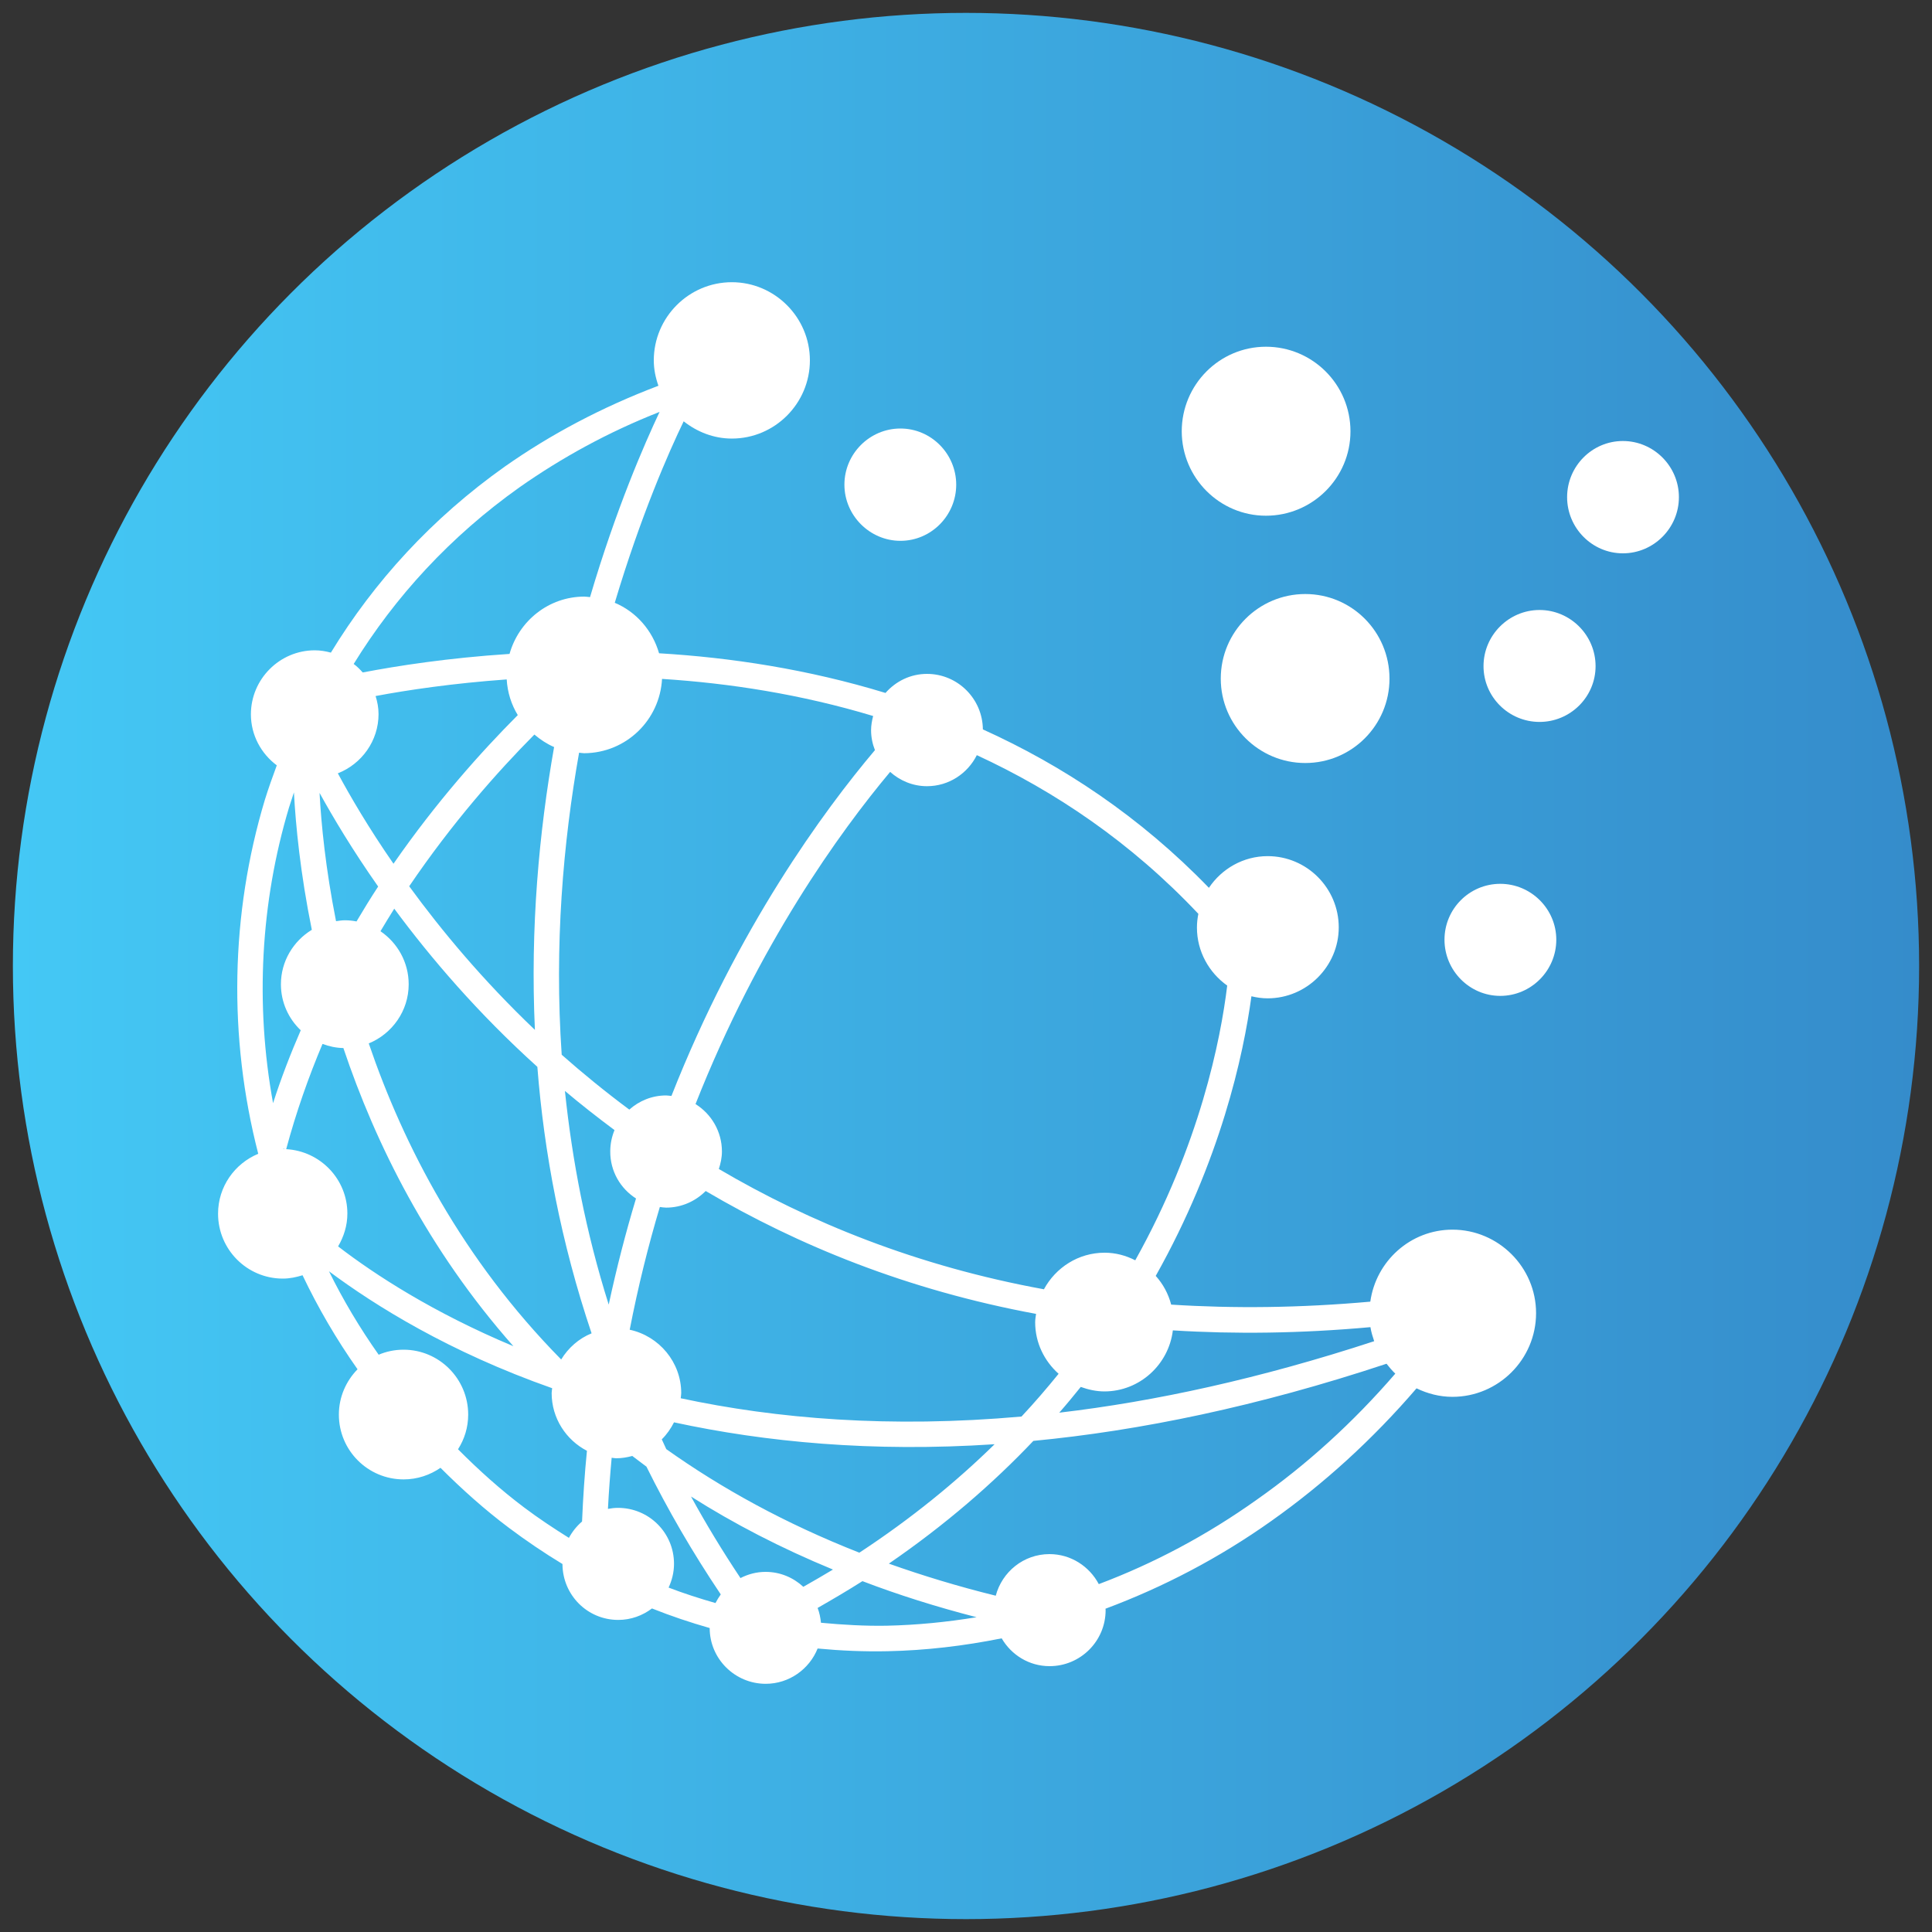 <?xml version="1.0" encoding="utf-8"?>
<!-- Generator: Adobe Illustrator 27.4.1, SVG Export Plug-In . SVG Version: 6.00 Build 0)  -->
<svg version="1.1" id="Layer_1" xmlns="http://www.w3.org/2000/svg" xmlns:xlink="http://www.w3.org/1999/xlink" x="0px" y="0px"
	 viewBox="0 0 150 150" style="enable-background:new 0 0 150 150;" xml:space="preserve">
<rect x="0" y="0" width="150" height="150" fill="#333333" stroke="none"/>
<style type="text/css">
	.st0{fill:#243C83;}
	.st1{fill:url(#SVGID_1_);}
	.st2{fill:url(#SVGID_00000013901494473259510950000004191482500768620212_);}
	.st3{fill:url(#SVGID_00000098221243679081752250000001856994749724878244_);}
	.st4{fill-rule:evenodd;clip-rule:evenodd;fill:url(#SVGID_00000019660758539618841520000000539128277290852787_);}
	.st5{fill-rule:evenodd;clip-rule:evenodd;fill:url(#SVGID_00000181795492483821593780000002631629954818308496_);}
	.st6{fill-rule:evenodd;clip-rule:evenodd;fill:url(#SVGID_00000148629110662600640190000005076512492702777752_);}
	.st7{fill-rule:evenodd;clip-rule:evenodd;fill:url(#SVGID_00000170973393212431137070000016816691682689226162_);}
	.st8{fill-rule:evenodd;clip-rule:evenodd;fill:url(#SVGID_00000041982436501187276430000011274143859262822835_);}
	.st9{fill-rule:evenodd;clip-rule:evenodd;fill:url(#SVGID_00000101072970555603367380000017281482513687866273_);}
	.st10{fill-rule:evenodd;clip-rule:evenodd;fill:url(#SVGID_00000083061985913986806120000002508291621910129537_);}
	.st11{fill-rule:evenodd;clip-rule:evenodd;fill:url(#SVGID_00000028298658575904936990000010532375381786783156_);}
	.st12{fill-rule:evenodd;clip-rule:evenodd;fill:url(#SVGID_00000005982567182405237800000002578634368305020349_);}
	.st13{fill-rule:evenodd;clip-rule:evenodd;fill:url(#SVGID_00000066506907715031158650000015845415963648372632_);}
	.st14{fill:url(#SVGID_00000072275514658035177020000015773573927155482263_);}
	.st15{fill:url(#SVGID_00000037669799373850359890000013689132057204052114_);}
	.st16{fill:url(#SVGID_00000029032493403820416100000001056684033179062175_);}
	.st17{fill:url(#SVGID_00000047050100893712936900000013943918952044907429_);}
	.st18{fill:url(#SVGID_00000083767607945121201080000006288414330180317571_);}
	.st19{fill:url(#SVGID_00000138537310715495146720000009773758894496160912_);}
	.st20{fill:url(#SVGID_00000008134817082965031210000011189895392621438338_);}
	.st21{fill:url(#SVGID_00000088850702700919187300000002646302377857438635_);}
	.st22{fill:url(#SVGID_00000013164735764791250610000007710767309378701735_);}
	.st23{fill-rule:evenodd;clip-rule:evenodd;}
	.st24{fill-rule:evenodd;clip-rule:evenodd;fill:url(#_446417008_00000061458297366605575540000003676349129665314730_);}
	.st25{fill-rule:evenodd;clip-rule:evenodd;fill:url(#_446417104_00000154402543782963677200000006152883124414544540_);}
	.st26{fill-rule:evenodd;clip-rule:evenodd;fill:url(#_446416744_00000059996563675023673240000005297145074449153955_);}
	.st27{fill-rule:evenodd;clip-rule:evenodd;fill:url(#_446417128_00000090981563716910385360000017023653809293736623_);}
	.st28{fill-rule:evenodd;clip-rule:evenodd;fill:url(#_446415856_00000172423954134604096510000008485022489263715255_);}
	.st29{fill-rule:evenodd;clip-rule:evenodd;fill:url(#_446416144_00000155847581168541264410000018444246677785393334_);}
	.st30{fill-rule:evenodd;clip-rule:evenodd;fill:url(#SVGID_00000039097370538349033420000010321491363075940261_);}
	.st31{fill-rule:evenodd;clip-rule:evenodd;fill:url(#SVGID_00000032627313343951176810000003051065611969142413_);}
	.st32{fill-rule:evenodd;clip-rule:evenodd;fill:url(#SVGID_00000111172196673209939690000000616694592177428378_);}
	.st33{fill:#FCB83E;}
	.st34{fill:#F26739;}
	.st35{fill:#E11761;}
	.st36{fill-rule:evenodd;clip-rule:evenodd;fill:url(#SVGID_00000147203610310046363200000003105559027254379431_);}
	.st37{fill:#44C8F5;}
	.st38{fill:#358CCB;}
	.st39{fill-rule:evenodd;clip-rule:evenodd;fill:url(#SVGID_00000170982025099431800910000007090796996763381166_);}
	.st40{fill:url(#SVGID_00000160893656237255261780000003408907564252455817_);}
	.st41{fill:url(#SVGID_00000150064078546351965870000016313886823504409002_);}
	.st42{fill:url(#SVGID_00000026885563054638854830000007654223719873040786_);}
	.st43{fill:url(#SVGID_00000126293380340651583090000017743014777867388859_);}
	.st44{fill:url(#SVGID_00000145033705891006581280000006360609583823446705_);}
	.st45{fill:url(#SVGID_00000112628709381805023530000008069929005547496362_);}
	.st46{fill:url(#SVGID_00000118362251966112821920000014783316169396802946_);}
	.st47{fill:url(#SVGID_00000067200644441941638830000002872593165593963696_);}
	.st48{fill:url(#SVGID_00000153664872006449631160000008535434217404934807_);}
	.st49{fill:url(#SVGID_00000181054999173773036560000016023967538377274758_);}
	.st50{fill:url(#SVGID_00000008831129343752472470000018147836017789780354_);}
	.st51{fill:url(#SVGID_00000029021195075874884700000003548611074634891667_);}
	.st52{fill:url(#SVGID_00000129891070065803346370000006201195721710648216_);}
	.st53{fill:url(#SVGID_00000048486442456504156990000013078340795359899556_);}
	.st54{fill:url(#SVGID_00000099658864975937705150000010166513412846742670_);}
	.st55{fill:url(#SVGID_00000168080453362630249410000004376886016988769442_);}
	.st56{fill:url(#SVGID_00000036965502706119375090000015369764977150446723_);}
	.st57{fill:url(#SVGID_00000115473785544115681720000004663678619378429118_);}
	.st58{fill:url(#SVGID_00000031201409390632778750000017872096633412481448_);}
	.st59{fill:url(#SVGID_00000044168337053109612790000010258630362187344528_);}
	.st60{fill:url(#SVGID_00000054254510147593390780000008844866191614726841_);}
	.st61{fill:url(#SVGID_00000072280162860171057440000015573114422035693246_);}
	.st62{fill:url(#SVGID_00000055680364562368730530000018008269642217959330_);}
	.st63{fill:url(#SVGID_00000109014289442876227790000017354271195113877913_);}
	.st64{fill:url(#SVGID_00000039827812233700447700000003766047588518419352_);}
	.st65{fill:url(#SVGID_00000055699321829061764580000004801738102537120907_);}
	.st66{fill:url(#SVGID_00000066503867002910216060000010583677831226314624_);}
	.st67{fill:url(#SVGID_00000128453309021989863040000004169347253741203639_);}
	.st68{fill:url(#SVGID_00000053523159058783397520000010761145998393626291_);}
	.st69{fill-rule:evenodd;clip-rule:evenodd;fill:url(#SVGID_00000046332145245377284680000011219860541287707830_);}
	.st70{fill:url(#SVGID_00000168097926305106135400000016383048476388390020_);}
	.st71{fill:url(#SVGID_00000012460288131833012340000000972027157608352176_);}
	.st72{fill:url(#SVGID_00000091737713614795702810000008756410318711382155_);}
	.st73{fill:url(#SVGID_00000008120572683663842470000014542498163308189108_);}
	.st74{fill:url(#SVGID_00000072991981375668033450000015257312121988811176_);}
	.st75{fill:url(#SVGID_00000083810894000668449390000002804428727590717571_);}
	.st76{fill:url(#SVGID_00000132802704451211226170000001039513650400540839_);}
	.st77{fill:url(#SVGID_00000095317164379800635100000002245651036485101702_);}
	.st78{fill:url(#SVGID_00000181783185462676747960000013094159906395870114_);}
	.st79{fill:url(#SVGID_00000085229039910677201060000004491730064859805347_);}
	.st80{fill:url(#SVGID_00000159437253663555267200000013789054510687913622_);}
	.st81{fill:url(#SVGID_00000112609134139278264470000007363036671161506442_);}
	.st82{fill:url(#SVGID_00000101788235074655833610000006533541312966758329_);}
	.st83{fill:url(#SVGID_00000139270092293841285840000006452327579644422554_);}
	.st84{fill:url(#SVGID_00000103229629333383505080000016227858974116865952_);}
	.st85{fill:url(#SVGID_00000060712391578051963880000018135847842247250060_);}
	.st86{fill:url(#SVGID_00000128468501294790365300000015470453739306490757_);}
	.st87{fill:url(#SVGID_00000001628586450146796580000003968945665760714403_);}
	.st88{fill:url(#SVGID_00000108272872418295630500000007360153766208526519_);}
	.st89{fill:#FFFFFF;}
	.st90{fill:url(#SVGID_00000114762172914224207430000006938663413792257159_);}
	.st91{fill:url(#SVGID_00000166651476693196428820000009739472221241005734_);}
	.st92{fill:url(#SVGID_00000183230644623760354770000001958891230421498248_);}
	.st93{fill:url(#SVGID_00000147208848642402660850000011162590125061748159_);}
	.st94{fill:url(#SVGID_00000155117871014035974980000016313932598967321510_);}
	.st95{fill:url(#SVGID_00000012447699336730992520000008342839473482879626_);}
	.st96{fill:url(#SVGID_00000079481386629374208960000016433165363435408055_);}
	.st97{fill:url(#SVGID_00000024709031798320393180000007001893225922098832_);}
	.st98{fill:url(#SVGID_00000018925570545215176340000004657724594763536280_);}
	.st99{fill:url(#SVGID_00000076568539628152213240000001875320399668028333_);}
	.st100{fill:url(#SVGID_00000090275576708925054350000002498518335057273730_);}
	.st101{fill:url(#SVGID_00000178909243049818482530000003714813701757634978_);}
	.st102{fill:url(#SVGID_00000122712741219090531400000009850685307452451719_);}
	.st103{fill:url(#SVGID_00000031208043196453695690000017680825102466859419_);}
	.st104{fill:url(#SVGID_00000029024479751304963080000009859548569496198062_);}
	.st105{fill:url(#SVGID_00000161612211012343713950000008386788560195023008_);}
	.st106{fill:url(#SVGID_00000004519857795365160760000010276776619779001236_);}
	.st107{fill:url(#SVGID_00000104697863294904471420000011316704399019226247_);}
	.st108{fill:url(#SVGID_00000119105622349446957760000009774210516346198672_);}
	.st109{fill:url(#SVGID_00000111181888196719745600000005518229636213836463_);}
	.st110{fill:url(#SVGID_00000139276990053146959410000014110128869672105876_);}
	.st111{fill:url(#SVGID_00000060021273773833414960000014338938001401336753_);}
	.st112{fill-rule:evenodd;clip-rule:evenodd;fill:url(#SVGID_00000062175943575948896570000008257841008157577600_);}
	.st113{fill:url(#SVGID_00000046297169591498067980000008931151203725842598_);}
	.st114{fill-rule:evenodd;clip-rule:evenodd;fill:url(#SVGID_00000116922038549352436300000002303098371197491843_);}
	.st115{fill:url(#SVGID_00000114791184315138758410000010766322893419666082_);}
	.st116{fill:url(#SVGID_00000067930582380561146470000011555935039908520636_);}
	.st117{fill:url(#SVGID_00000139981930892273093300000014029314803150113430_);}
	.st118{fill:url(#SVGID_00000072997845896658317570000010894233739243614382_);}
	.st119{fill:url(#SVGID_00000093134495497567144930000007107108895997138587_);}
	.st120{fill:url(#SVGID_00000134972622157033874830000007852516599825642394_);}
	.st121{fill:url(#SVGID_00000120543995628910656200000000156821920622042265_);}
	.st122{fill:url(#SVGID_00000097479534831407692450000007133572818357448878_);}
	.st123{fill:url(#SVGID_00000125569671637482530400000001955174610229298367_);}
	.st124{fill:url(#SVGID_00000021112733524420120490000000328778020498006155_);}
	.st125{fill:url(#SVGID_00000066480927727530122860000012559550031673941378_);}
	.st126{fill:url(#SVGID_00000134247218852677882340000014053969446733805225_);}
	.st127{fill:url(#SVGID_00000100384248801903236650000009081534249738648448_);}
	.st128{fill:url(#SVGID_00000112596362392236872310000016978650459040157589_);}
	.st129{fill:url(#SVGID_00000162337795609293601910000005112028520077093524_);}
	.st130{fill:url(#SVGID_00000093146800941797664260000000759215202177768343_);}
	.st131{fill:url(#SVGID_00000000936978943248514420000000150153258944889252_);}
	.st132{fill:url(#SVGID_00000078762753412419424660000008553230978057766278_);}
	.st133{fill:url(#SVGID_00000178921956584290914120000002060630385931163060_);}
	.st134{fill:url(#SVGID_00000039836319012521446900000002805847836184337029_);}
	.st135{fill:url(#SVGID_00000049941382159542018110000002517411272916593851_);}
	.st136{fill:url(#SVGID_00000151519542187706431820000006404473836994664841_);}
	.st137{fill:url(#SVGID_00000143595832081125506790000006583131618672260492_);}
	.st138{fill:url(#SVGID_00000108297671946498422420000009816501546152026031_);}
	.st139{fill:url(#SVGID_00000060002820296960949840000009239388304672356524_);}
	.st140{fill:url(#SVGID_00000169532206764364882920000011229476370742016138_);}
	.st141{fill:url(#SVGID_00000078723490697844965230000007688569385072017537_);}
	.st142{fill:url(#SVGID_00000121251392857198295690000017725271115586049708_);}
	.st143{fill:url(#SVGID_00000026872855399710653830000017400744830892199298_);}
	.st144{fill:url(#SVGID_00000002361845756770647790000012613382557522557360_);}
	.st145{fill:url(#SVGID_00000051356664912100615060000000119681896504409009_);}
	.st146{fill:url(#SVGID_00000012437262991490075130000004056970794772339646_);}
	.st147{fill:url(#SVGID_00000018947751527407312510000002300103950238587288_);}
	.st148{fill:url(#SVGID_00000134210393898423710110000000314572122288202912_);}
	.st149{fill:url(#SVGID_00000046320999144197706930000017001252206712106374_);}
	.st150{fill-rule:evenodd;clip-rule:evenodd;fill:url(#SVGID_00000062151329224927693620000000442216433492541620_);}
	.st151{fill:url(#SVGID_00000048476221034403113190000017932725318584550798_);}
	.st152{fill:url(#SVGID_00000003067940656389338070000006507494826045736862_);}
	.st153{fill:url(#SVGID_00000173872582147309497030000002738130909350258061_);}
	.st154{fill:url(#SVGID_00000117650535762536251630000018167074444961089951_);}
	.st155{fill:#67209D;}
	.st156{fill:url(#SVGID_00000049939737549003538050000016514508552580929953_);}
	.st157{fill:url(#SVGID_00000090268642858343203870000009391205169405727669_);}
	.st158{fill:#0B205D;}
	.st159{fill:url(#SVGID_00000090291632603440395600000004270272194827866039_);}
	.st160{fill:url(#SVGID_00000052081742158852593480000006754952170006096296_);}
	.st161{fill:#CCCCCC;}
	.st162{fill:#FB3E28;}
	.st163{fill:#FE5720;}
	.st164{fill:#F86014;}
	.st165{fill:#FF7510;}
	.st166{fill:#FF7012;}
	.st167{fill:#FF840D;}
	.st168{fill:#FE9000;}
	.st169{fill:#FFA600;}
	.st170{fill:#FFB900;}
	.st171{fill:#F9BD05;}
	.st172{fill:#FFD602;}
	.st173{fill:#FFDF00;}
	.st174{fill:#FFEB01;}
	.st175{fill:#EBE400;}
	.st176{fill:#D7DD01;}
	.st177{fill:#C3D702;}
	.st178{fill:#AAD000;}
	.st179{fill:#93C501;}
	.st180{fill:#7EC100;}
	.st181{fill:#6CC509;}
	.st182{fill:#56C20D;}
	.st183{fill:#3DC115;}
	.st184{fill:#00A11E;}
	.st185{fill:#2CBB13;}
	.st186{fill:#24BD1C;}
	.st187{fill-rule:evenodd;clip-rule:evenodd;fill:url(#SVGID_00000058562607104002602620000002783713444294767491_);}
	.st188{fill:url(#SVGID_00000007388469678647370840000006550485003744806317_);}
	.st189{fill-rule:evenodd;clip-rule:evenodd;fill:#FFFFFF;}
</style>
<linearGradient id="SVGID_1_" gradientUnits="userSpaceOnUse" x1="1" y1="75" x2="149" y2="75">
	<stop  offset="0" style="stop-color:#44C8F5"/>
	<stop  offset="1" style="stop-color:#358CCB"/>
</linearGradient>
<circle class="st1" cx="75" cy="75" r="74"/>
<g>
	<path class="st189" d="M94.78,52.69c0,3.61,2.95,6.55,6.56,6.55c3.61,0,6.54-2.93,6.54-6.55c0-3.64-2.93-6.57-6.54-6.57
		C97.73,46.12,94.78,49.05,94.78,52.69z"/>
	<path class="st189" d="M98.29,40.04c3.61,0,6.56-2.93,6.56-6.55c0-3.64-2.95-6.57-6.56-6.57c-3.61,0-6.54,2.94-6.54,6.57
		C91.76,37.11,94.69,40.04,98.29,40.04z"/>
	<path class="st189" d="M119.53,47.36c-2.39,0-4.35,1.96-4.35,4.36c0,2.39,1.96,4.33,4.35,4.33c2.39,0,4.35-1.94,4.35-4.33
		C123.88,49.32,121.92,47.36,119.53,47.36z"/>
	<path class="st189" d="M126,34.24c-2.39,0-4.33,1.96-4.33,4.36c0,2.39,1.94,4.36,4.33,4.36c2.39,0,4.35-1.96,4.35-4.36
		C130.35,36.2,128.39,34.24,126,34.24z"/>
	<path class="st189" d="M112.77,95.47c-3.26,0-5.94,2.44-6.38,5.59c-5.47,0.49-10.62,0.54-15.46,0.23c-0.22-0.84-0.63-1.6-1.2-2.23
		c5.03-8.95,6.81-17.13,7.43-21.71c0.41,0.1,0.83,0.16,1.26,0.16c3.04,0,5.52-2.49,5.52-5.51c0-3.05-2.48-5.53-5.52-5.53
		c-1.89,0-3.57,0.98-4.56,2.46c-5.37-5.55-11.38-9.51-17.55-12.3c-0.02-2.37-1.95-4.31-4.34-4.31c-1.29,0-2.43,0.58-3.22,1.48
		c-6.02-1.84-12.02-2.75-17.58-3.08c-0.51-1.77-1.77-3.22-3.44-3.92c2.03-6.79,4.22-11.76,5.35-14.09c1.04,0.82,2.33,1.34,3.74,1.34
		c3.34,0,6.06-2.73,6.06-6.07c0-3.34-2.73-6.07-6.06-6.07c-3.34,0-6.06,2.73-6.06,6.07c0,0.69,0.14,1.35,0.36,1.97
		c-4.41,1.67-8.39,3.79-11.92,6.27c-5.66,4.01-10.16,8.95-13.51,14.45c-0.4-0.11-0.82-0.18-1.25-0.18c-2.73,0-4.96,2.24-4.96,4.97
		c0,1.62,0.8,3.06,2.01,3.96c-0.33,0.89-0.65,1.79-0.93,2.69c-2.66,8.86-2.85,18.39-0.51,27.47c-1.83,0.76-3.12,2.55-3.12,4.65
		c0,2.78,2.25,5.04,5.03,5.04c0.54,0,1.04-0.11,1.53-0.26c1.2,2.52,2.62,4.96,4.27,7.3c-0.89,0.91-1.45,2.15-1.45,3.52
		c0,2.78,2.25,5.03,5.03,5.03c1.06,0,2.05-0.34,2.86-0.9c1.7,1.7,3.46,3.27,5.3,4.65c1.36,1.02,2.75,1.96,4.17,2.82
		c0.01,2.41,1.94,4.34,4.33,4.34c0.99,0,1.89-0.34,2.62-0.89c1.48,0.59,2.97,1.09,4.48,1.52c0,0,0,0,0,0c0,2.39,1.96,4.33,4.35,4.33
		c1.82,0,3.39-1.14,4.03-2.74c1.81,0.17,3.62,0.25,5.43,0.21c2.96-0.06,5.92-0.41,8.86-1c0.75,1.29,2.13,2.16,3.72,2.16
		c2.39,0,4.35-1.94,4.35-4.35c0-0.04-0.01-0.07-0.01-0.11c4.47-1.67,8.82-3.93,12.9-6.83c4.04-2.86,7.82-6.29,11.25-10.28
		c0.85,0.41,1.79,0.66,2.79,0.66c3.56,0,6.49-2.91,6.49-6.5C119.26,98.38,116.33,95.47,112.77,95.47z M91.06,103.29
		c4.82,0.3,9.93,0.24,15.34-0.25c0.06,0.38,0.17,0.73,0.29,1.09c-8.85,2.9-17.02,4.68-24.45,5.55c0.58-0.66,1.13-1.33,1.67-2
		c0.58,0.21,1.2,0.35,1.85,0.35C88.49,108.02,90.74,105.94,91.06,103.29z M69.11,59.93c0.76,0.68,1.76,1.11,2.86,1.11
		c1.7,0,3.16-0.99,3.87-2.41c6.06,2.8,11.96,6.76,17.2,12.32c-0.07,0.35-0.11,0.7-0.11,1.07c0,1.85,0.94,3.5,2.35,4.5
		c-0.51,4.2-2.12,12.34-7.14,21.33c-0.72-0.37-1.52-0.59-2.38-0.59c-2.04,0-3.8,1.16-4.71,2.84c-9.86-1.8-18.22-5.21-25.24-9.34
		c0.14-0.43,0.24-0.88,0.24-1.36c0-1.55-0.82-2.91-2.05-3.68C58.89,73.33,65.21,64.59,69.11,59.93z M52.85,108.56
		c0.01-0.13,0.04-0.26,0.04-0.4c0-2.4-1.72-4.43-4-4.92c0.65-3.34,1.44-6.52,2.34-9.53c0.16,0.02,0.32,0.05,0.49,0.05
		c1.2,0,2.28-0.5,3.07-1.29c7.15,4.21,15.64,7.69,25.65,9.54c-0.03,0.21-0.07,0.43-0.07,0.65c0,1.59,0.71,3.01,1.82,4
		c-0.9,1.11-1.85,2.22-2.88,3.32C69.09,110.89,60.27,110.15,52.85,108.56z M77.22,112.13c-2.97,2.91-6.45,5.76-10.5,8.42
		c-5.75-2.26-10.7-4.99-14.99-8.04c-0.12-0.25-0.23-0.51-0.35-0.76c0.39-0.38,0.7-0.83,0.95-1.32
		C59.4,111.96,67.69,112.76,77.22,112.13z M49.38,93.05c-0.79,2.62-1.5,5.36-2.12,8.24c-1.78-5.64-2.84-11.22-3.4-16.59
		c1.22,1.03,2.51,2.04,3.85,3.04c-0.21,0.51-0.33,1.07-0.33,1.65C47.37,90.93,48.17,92.28,49.38,93.05z M51.4,52.71
		c5.2,0.33,10.79,1.19,16.39,2.88c-0.09,0.35-0.16,0.72-0.16,1.1c0,0.55,0.11,1.07,0.3,1.55c-3.96,4.69-10.66,13.8-15.8,26.85
		c-0.14-0.01-0.27-0.04-0.41-0.04c-1.1,0-2.1,0.42-2.86,1.1c-1.87-1.39-3.62-2.82-5.25-4.26c-0.58-8.51,0.11-16.46,1.35-23.45
		c0.14,0.01,0.27,0.04,0.4,0.04C48.62,58.46,51.23,55.9,51.4,52.71z M40.34,37.83c3.25-2.28,6.85-4.27,10.87-5.85
		c-1.17,2.48-3.38,7.53-5.4,14.38c-0.15-0.01-0.29-0.04-0.44-0.04c-2.77,0-5.09,1.89-5.81,4.45c-4.78,0.31-8.74,0.93-11.4,1.44
		c-0.21-0.24-0.44-0.47-0.7-0.66C30.67,46.34,34.96,41.65,40.34,37.83z M41.53,79.96c-4.03-3.84-7.26-7.72-9.76-11.15
		c3.33-4.91,6.84-8.88,9.72-11.78c0.46,0.39,0.97,0.73,1.53,0.97C41.86,64.57,41.16,72.01,41.53,79.96z M29.39,55.44
		c0-0.49-0.09-0.96-0.23-1.4c2.5-0.47,6.01-0.99,10.18-1.29c0.06,1.01,0.36,1.95,0.86,2.77c-2.86,2.87-6.32,6.74-9.65,11.54
		c-1.94-2.8-3.35-5.22-4.32-7.02C28.07,59.32,29.39,57.53,29.39,55.44z M29.36,68.83c-0.57,0.87-1.13,1.78-1.68,2.71
		c-0.3-0.06-0.6-0.09-0.91-0.09c-0.23,0-0.45,0.04-0.68,0.07c-0.81-4.08-1.15-7.53-1.28-9.96C25.87,63.48,27.36,65.98,29.36,68.83z
		 M21.2,85.65c-1.4-7.67-0.97-15.58,1.24-22.96c0.14-0.4,0.25-0.79,0.38-1.17c0.14,2.57,0.5,6.29,1.39,10.67
		c-1.43,0.87-2.4,2.44-2.4,4.23c0,1.4,0.59,2.67,1.54,3.57C22.56,81.81,21.83,83.69,21.2,85.65z M22,89.2
		c0-0.01-0.01-0.02-0.01-0.03l0.13,0.04C22.08,89.21,22.04,89.2,22,89.2z M22.22,89.22c0.77-2.86,1.73-5.59,2.82-8.17
		c0.51,0.19,1.05,0.31,1.62,0.32c2.5,7.44,6.57,15.65,13.2,23.15c-6.23-2.61-10.75-5.55-13.61-7.75c0.44-0.75,0.72-1.61,0.72-2.55
		C26.97,91.55,24.87,89.37,22.22,89.22z M45.19,118.13c-0.42,0.36-0.76,0.79-1.02,1.27c-1.18-0.74-2.35-1.51-3.49-2.37
		c-1.78-1.34-3.48-2.86-5.12-4.51c0.5-0.78,0.79-1.7,0.79-2.69c0-2.78-2.25-5.04-5.02-5.04c-0.69,0-1.34,0.14-1.93,0.39
		c-1.47-2.08-2.76-4.25-3.86-6.48c3.58,2.67,9.34,6.27,17.33,9.08c-0.01,0.13-0.04,0.25-0.04,0.38c0,1.95,1.12,3.64,2.74,4.48
		C45.39,114.43,45.27,116.26,45.19,118.13z M43.57,105.55c-7.68-7.8-12.24-16.62-14.94-24.54c1.81-0.74,3.1-2.52,3.1-4.59
		c0-1.71-0.87-3.22-2.19-4.12c0.35-0.59,0.71-1.18,1.07-1.75c2.84,3.84,6.49,8.11,11.11,12.28c0.52,6.66,1.83,13.61,4.21,20.69
		C44.94,103.92,44.12,104.65,43.57,105.55z M55.55,124.46c-1.22-0.35-2.44-0.74-3.64-1.2c0.26-0.56,0.42-1.18,0.42-1.85
		c0-2.4-1.94-4.34-4.35-4.34c-0.27,0-0.52,0.03-0.78,0.08c0.07-1.35,0.17-2.67,0.29-3.97c0.12,0.01,0.23,0.04,0.35,0.04
		c0.43,0,0.85-0.07,1.25-0.18c0.37,0.28,0.72,0.55,1.1,0.83c1.64,3.31,3.56,6.63,5.77,9.92C55.81,124,55.67,124.23,55.55,124.46z
		 M62.37,123.2c-0.78-0.72-1.8-1.16-2.93-1.16c-0.71,0-1.36,0.18-1.95,0.48c-1.4-2.1-2.68-4.21-3.84-6.33
		c3.31,2.1,6.97,4,11.02,5.67C63.92,122.31,63.15,122.76,62.37,123.2z M68.85,126.22c-1.71,0.03-3.41-0.07-5.11-0.23
		c-0.04-0.4-0.12-0.79-0.26-1.15c1.19-0.68,2.36-1.37,3.48-2.08c2.77,1.06,5.72,1.99,8.86,2.8
		C73.5,125.94,71.18,126.17,68.85,126.22z M97.57,116.44c-3.89,2.77-8.01,4.95-12.26,6.55c-0.73-1.38-2.17-2.33-3.83-2.33
		c-2.01,0-3.68,1.38-4.17,3.23c-2.92-0.72-5.68-1.56-8.3-2.49c4.37-3,8.09-6.23,11.22-9.53c8.27-0.79,17.41-2.67,27.42-5.99
		c0.21,0.27,0.43,0.53,0.68,0.77C105.04,110.46,101.43,113.73,97.57,116.44z"/>
	<path class="st189" d="M69.91,41.99c2.39,0,4.33-1.97,4.33-4.36c0-2.39-1.94-4.36-4.33-4.36c-2.39,0-4.35,1.96-4.35,4.36
		C65.56,40.02,67.53,41.99,69.91,41.99z"/>
	<path class="st189" d="M116.48,68.62c-2.39,0-4.33,1.94-4.33,4.34c0,2.39,1.94,4.36,4.33,4.36c2.39,0,4.35-1.96,4.35-4.36
		C120.83,70.57,118.87,68.62,116.48,68.62z"/>
</g>
</svg>

